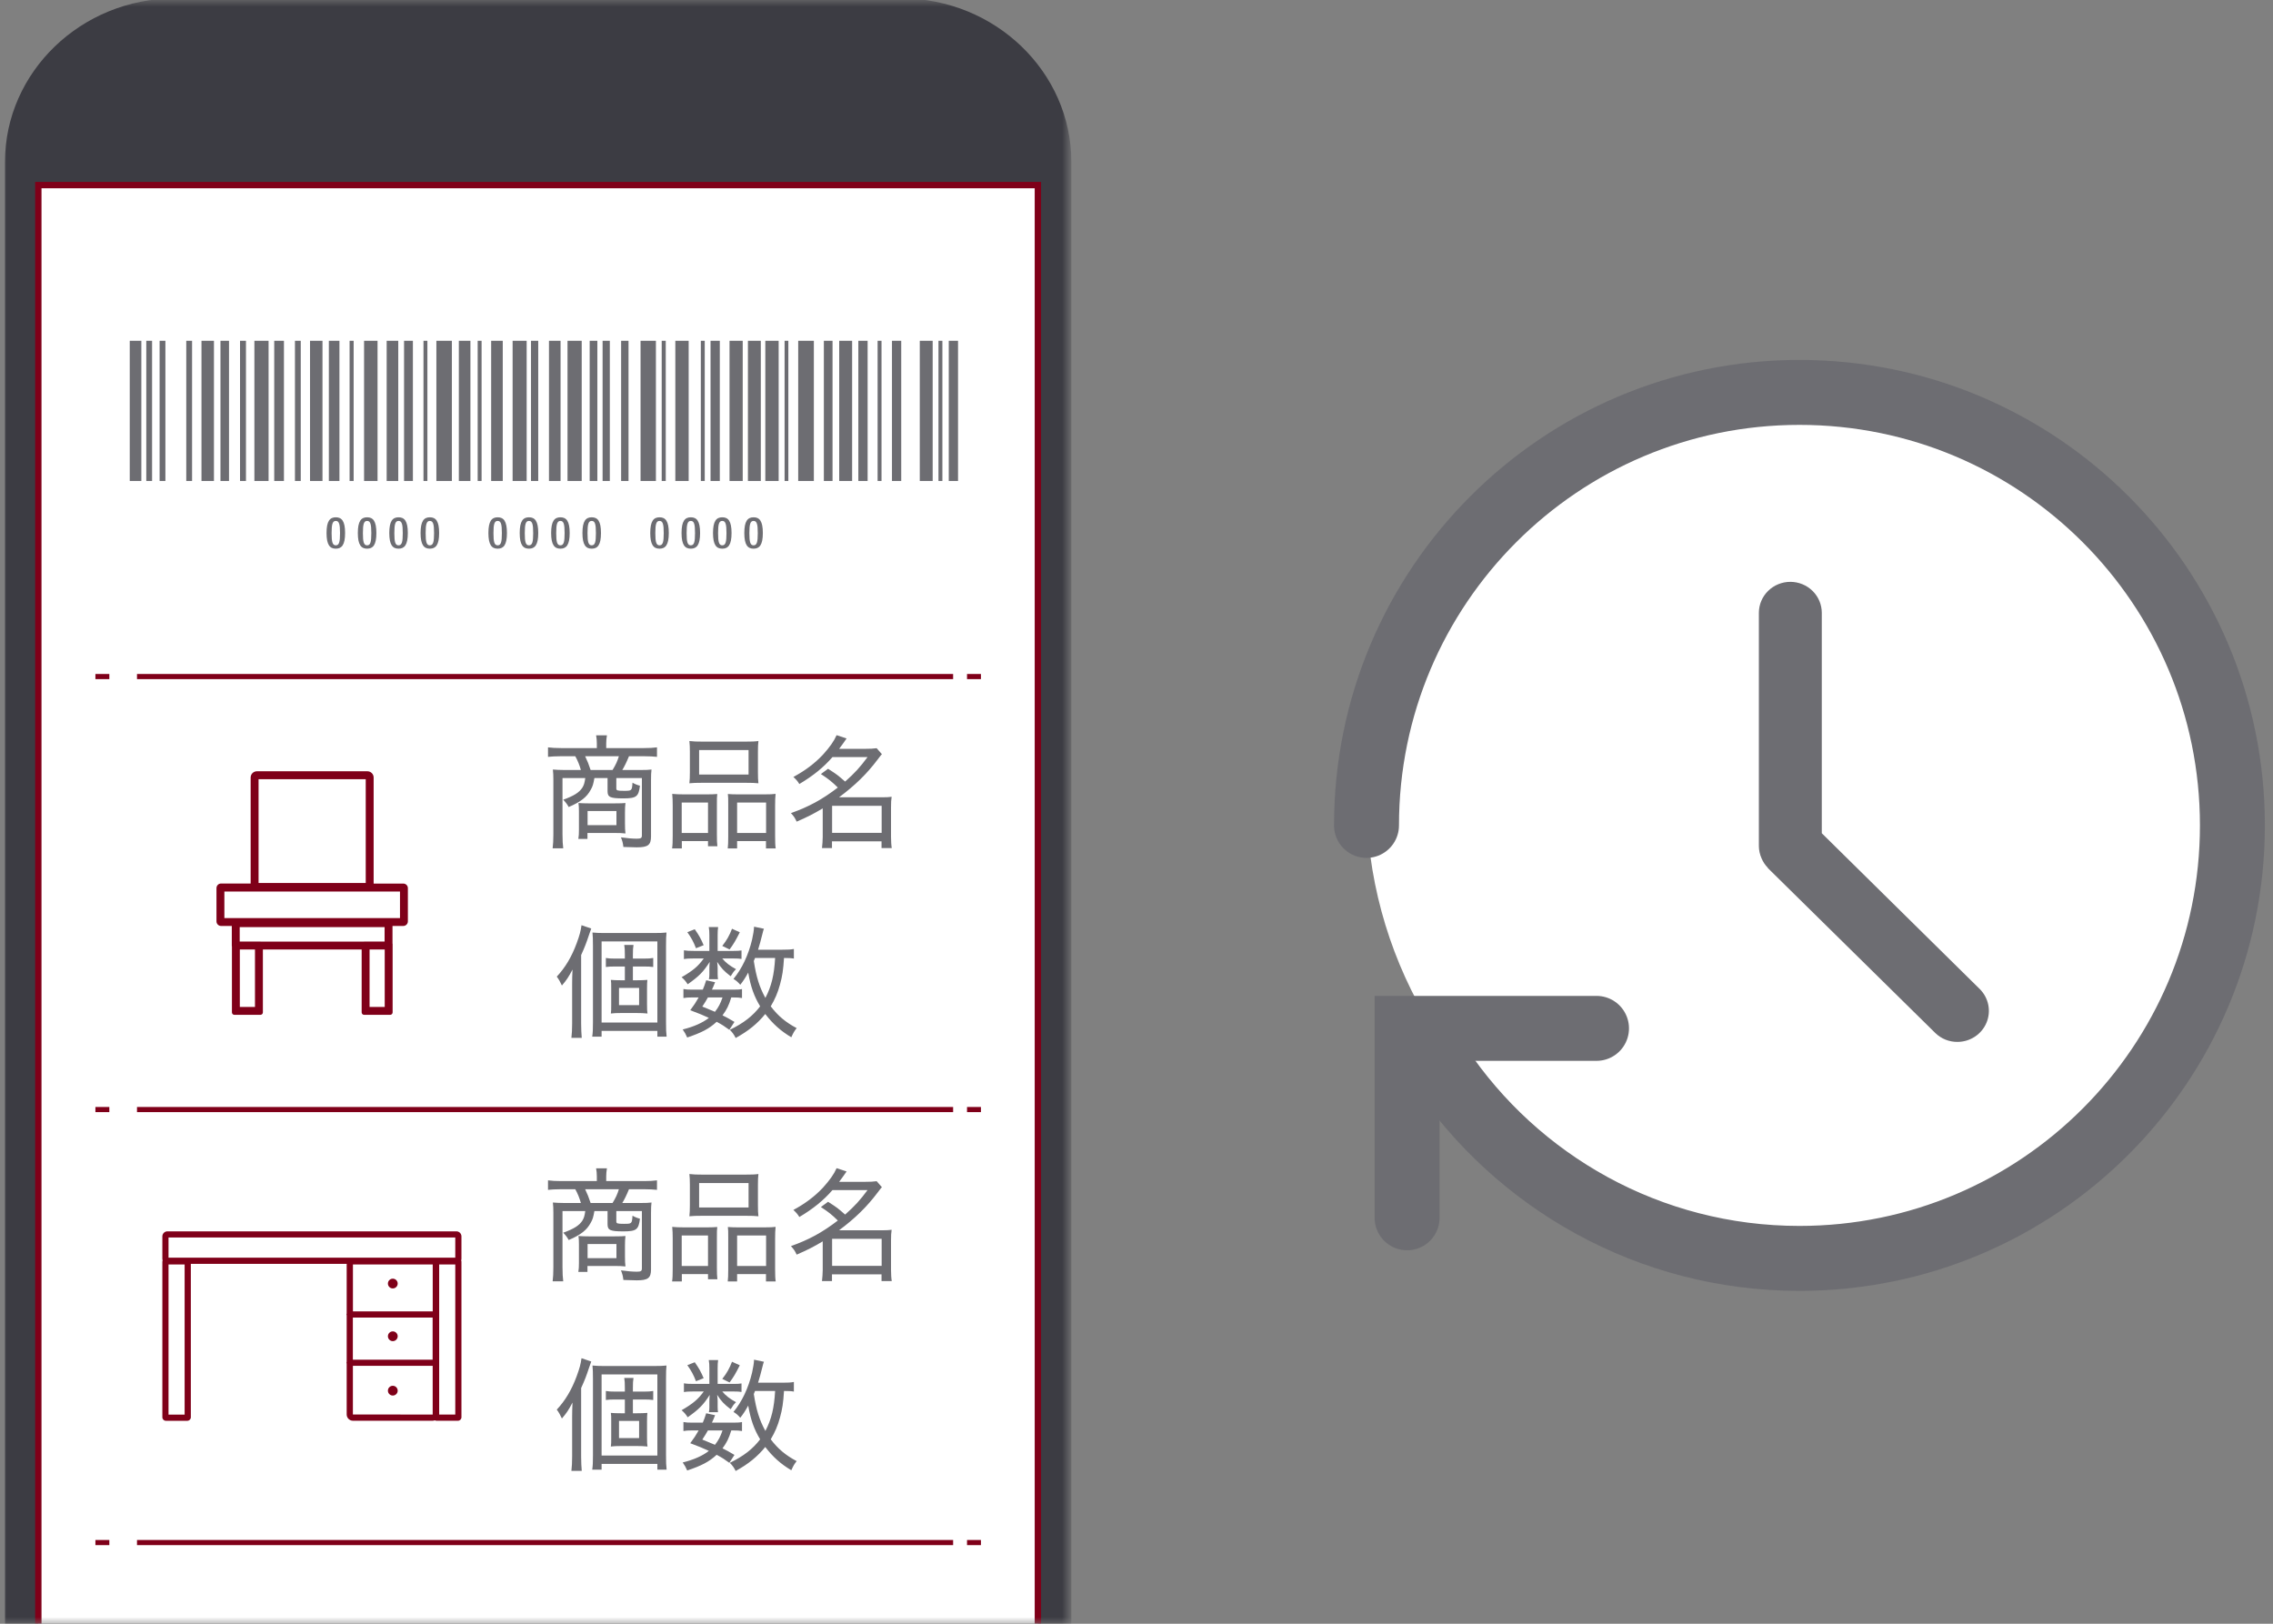 <svg width="168" height="120" viewBox="0 0 168 120" fill="none" xmlns="http://www.w3.org/2000/svg">
<rect x="0" y="0" width="168" height="120" fill="#808080" stroke="none"/>
<mask id="mask0_673_829" style="mask-type:alpha" maskUnits="userSpaceOnUse" x="0" y="0" width="79" height="120">
<rect width="79" height="120" fill="#D9D9D9"/>
</mask>
<g mask="url(#mask0_673_829)">
<g clip-path="url(#clip0_673_829)">
<path d="M79.185 145.146C79.185 151.793 73.53 157.226 66.633 157.226H12.921C6.013 157.226 0.369 151.782 0.369 145.146V11.963C0.369 5.316 6.013 -0.117 12.921 -0.117H66.633C73.541 -0.117 79.185 5.316 79.185 11.963V145.146Z" fill="#3C3C43"/>
<path d="M76.711 13.681H2.833V143.428H76.711V13.681Z" fill="white"/>
<path d="M76.711 13.681H2.833V143.428H76.711V13.681Z" stroke="#7F0019" stroke-width="0.47" stroke-miterlimit="10"/>
<path d="M7.052 82H8.081" stroke="#7F0019" stroke-width="0.38" stroke-miterlimit="10"/>
<path d="M10.126 82H70.446" stroke="#7F0019" stroke-width="0.38" stroke-miterlimit="10"/>
<path d="M71.474 82H72.502" stroke="#7F0019" stroke-width="0.38" stroke-miterlimit="10"/>
<path d="M7.052 114H8.081" stroke="#7F0019" stroke-width="0.38" stroke-miterlimit="10"/>
<path d="M10.126 114H70.446" stroke="#7F0019" stroke-width="0.38" stroke-miterlimit="10"/>
<path d="M71.474 114H72.502" stroke="#7F0019" stroke-width="0.38" stroke-miterlimit="10"/>
<path d="M7.052 50H8.081" stroke="#7F0019" stroke-width="0.38" stroke-miterlimit="10"/>
<path d="M10.126 50H70.446" stroke="#7F0019" stroke-width="0.38" stroke-miterlimit="10"/>
<path d="M71.474 50H72.502" stroke="#7F0019" stroke-width="0.38" stroke-miterlimit="10"/>
<path d="M10.447 25.185H9.59V35.546H10.447V25.185Z" fill="#6D6D72"/>
<path d="M11.24 25.185H10.812V35.546H11.24V25.185Z" fill="#6D6D72"/>
<path d="M12.225 25.185H11.797V35.546H12.225V25.185Z" fill="#6D6D72"/>
<path d="M14.196 25.185H13.767V35.546H14.196V25.185Z" fill="#6D6D72"/>
<path d="M18.18 25.185H17.741V35.546H18.18V25.185Z" fill="#6D6D72"/>
<path d="M22.229 25.185H21.8V35.546H22.229V25.185Z" fill="#6D6D72"/>
<path d="M26.138 25.185H25.838V35.546H26.138V25.185Z" fill="#6D6D72"/>
<path d="M31.589 25.185H31.3V35.546H31.589V25.185Z" fill="#6D6D72"/>
<path d="M35.595 25.185H35.306V35.546H35.595V25.185Z" fill="#6D6D72"/>
<path d="M49.207 25.185H48.907V35.546H49.207V25.185Z" fill="#6D6D72"/>
<path d="M54.895 25.185H53.92V35.546H54.895V25.185Z" fill="#6D6D72"/>
<path d="M57.551 25.185H56.565V35.546H57.551V25.185Z" fill="#6D6D72"/>
<path d="M53.202 25.185H52.517V35.546H53.202V25.185Z" fill="#6D6D72"/>
<path d="M64.127 25.185H63.441V35.546H64.127V25.185Z" fill="#6D6D72"/>
<path d="M66.611 25.185H65.926V35.546H66.611V25.185Z" fill="#6D6D72"/>
<path d="M60.153 25.185H58.996V35.546H60.153V25.185Z" fill="#6D6D72"/>
<path d="M56.233 25.185H55.28V35.546H56.233V25.185Z" fill="#6D6D72"/>
<path d="M62.981 25.185H62.027V35.546H62.981V25.185Z" fill="#6D6D72"/>
<path d="M68.935 25.185H67.982V35.546H68.935V25.185Z" fill="#6D6D72"/>
<path d="M70.81 25.185H70.124V35.546H70.81V25.185Z" fill="#6D6D72"/>
<path d="M44.152 25.185H43.584V35.546H44.152V25.185Z" fill="#6D6D72"/>
<path d="M52.088 25.185H51.799V35.546H52.088V25.185Z" fill="#6D6D72"/>
<path d="M65.154 25.185H64.865V35.546H65.154V25.185Z" fill="#6D6D72"/>
<path d="M69.653 25.185H69.364V35.546H69.653V25.185Z" fill="#6D6D72"/>
<path d="M58.268 25.185H57.99V35.546H58.268V25.185Z" fill="#6D6D72"/>
<path d="M61.534 25.185H60.892V35.546H61.534V25.185Z" fill="#6D6D72"/>
<path d="M39.782 25.185H39.247V35.546H39.782V25.185Z" fill="#6D6D72"/>
<path d="M45.073 25.185H44.538V35.546H45.073V25.185Z" fill="#6D6D72"/>
<path d="M46.455 25.185H45.908V35.546H46.455V25.185Z" fill="#6D6D72"/>
<path d="M50.9 25.185H49.914V35.546H50.9V25.185Z" fill="#6D6D72"/>
<path d="M48.479 25.185H47.344V35.546H48.479V25.185Z" fill="#6D6D72"/>
<path d="M34.77 25.185H33.913V35.546H34.77V25.185Z" fill="#6D6D72"/>
<path d="M38.926 25.185H37.887V35.546H38.926V25.185Z" fill="#6D6D72"/>
<path d="M42.995 25.185H41.946V35.546H42.995V25.185Z" fill="#6D6D72"/>
<path d="M37.159 25.185H36.302V35.546H37.159V25.185Z" fill="#6D6D72"/>
<path d="M41.432 25.185H40.575V35.546H41.432V25.185Z" fill="#6D6D72"/>
<path d="M25.088 25.185H24.306V35.546H25.088V25.185Z" fill="#6D6D72"/>
<path d="M30.518 25.185H29.864V35.546H30.518V25.185Z" fill="#6D6D72"/>
<path d="M27.905 25.185H26.909V35.546H27.905V25.185Z" fill="#6D6D72"/>
<path d="M29.436 25.185H28.579V35.546H29.436V25.185Z" fill="#6D6D72"/>
<path d="M33.399 25.185H32.253V35.546H33.399V25.185Z" fill="#6D6D72"/>
<path d="M20.986 25.185H20.269V35.546H20.986V25.185Z" fill="#6D6D72"/>
<path d="M23.835 25.185H22.914V35.546H23.835V25.185Z" fill="#6D6D72"/>
<path d="M15.813 25.185H14.892V35.546H15.813V25.185Z" fill="#6D6D72"/>
<path d="M16.927 25.185H16.295V35.546H16.927V25.185Z" fill="#6D6D72"/>
<path d="M19.851 25.185H18.802V35.546H19.851V25.185Z" fill="#6D6D72"/>
<path d="M24.82 38.23C25.259 38.23 25.506 38.509 25.506 39.39C25.506 40.27 25.259 40.549 24.82 40.549C24.381 40.549 24.135 40.27 24.135 39.39C24.135 38.509 24.381 38.23 24.82 38.23ZM24.82 40.302C25.067 40.302 25.131 40.055 25.131 39.4C25.131 38.745 25.067 38.498 24.82 38.498C24.574 38.498 24.51 38.745 24.51 39.4C24.51 40.055 24.574 40.302 24.82 40.302Z" fill="#6D6D72"/>
<path d="M27.134 38.23C27.573 38.23 27.819 38.509 27.819 39.39C27.819 40.27 27.573 40.549 27.134 40.549C26.695 40.549 26.448 40.27 26.448 39.39C26.448 38.509 26.695 38.23 27.134 38.23ZM27.134 40.302C27.38 40.302 27.445 40.055 27.445 39.4C27.445 38.745 27.38 38.498 27.134 38.498C26.888 38.498 26.823 38.745 26.823 39.4C26.823 40.055 26.888 40.302 27.134 40.302Z" fill="#6D6D72"/>
<path d="M29.457 38.23C29.896 38.23 30.143 38.509 30.143 39.39C30.143 40.27 29.896 40.549 29.457 40.549C29.018 40.549 28.772 40.27 28.772 39.39C28.772 38.509 29.018 38.23 29.457 38.23ZM29.457 40.302C29.704 40.302 29.768 40.055 29.768 39.4C29.768 38.745 29.704 38.498 29.457 38.498C29.211 38.498 29.147 38.745 29.147 39.4C29.147 40.055 29.211 40.302 29.457 40.302Z" fill="#6D6D72"/>
<path d="M31.771 38.23C32.21 38.23 32.457 38.509 32.457 39.39C32.457 40.27 32.21 40.549 31.771 40.549C31.332 40.549 31.086 40.27 31.086 39.39C31.086 38.509 31.332 38.23 31.771 38.23ZM31.771 40.302C32.017 40.302 32.082 40.055 32.082 39.4C32.082 38.745 32.017 38.498 31.771 38.498C31.525 38.498 31.46 38.745 31.46 39.4C31.46 40.055 31.525 40.302 31.771 40.302Z" fill="#6D6D72"/>
<path d="M36.784 38.23C37.223 38.23 37.469 38.509 37.469 39.39C37.469 40.27 37.223 40.549 36.784 40.549C36.345 40.549 36.098 40.27 36.098 39.39C36.098 38.509 36.345 38.23 36.784 38.23ZM36.784 40.302C37.03 40.302 37.094 40.055 37.094 39.4C37.094 38.745 37.03 38.498 36.784 38.498C36.538 38.498 36.473 38.745 36.473 39.4C36.473 40.055 36.538 40.302 36.784 40.302Z" fill="#6D6D72"/>
<path d="M39.097 38.23C39.536 38.23 39.783 38.509 39.783 39.39C39.783 40.27 39.536 40.549 39.097 40.549C38.658 40.549 38.412 40.27 38.412 39.39C38.412 38.509 38.658 38.23 39.097 38.23ZM39.097 40.302C39.344 40.302 39.408 40.055 39.408 39.4C39.408 38.745 39.344 38.498 39.097 38.498C38.851 38.498 38.787 38.745 38.787 39.4C38.787 40.055 38.851 40.302 39.097 40.302Z" fill="#6D6D72"/>
<path d="M41.421 38.23C41.86 38.23 42.106 38.509 42.106 39.39C42.106 40.27 41.86 40.549 41.421 40.549C40.982 40.549 40.735 40.27 40.735 39.39C40.735 38.509 40.982 38.23 41.421 38.23ZM41.421 40.302C41.667 40.302 41.731 40.055 41.731 39.4C41.731 38.745 41.667 38.498 41.421 38.498C41.175 38.498 41.11 38.745 41.11 39.4C41.11 40.055 41.175 40.302 41.421 40.302Z" fill="#6D6D72"/>
<path d="M43.734 38.23C44.174 38.23 44.42 38.509 44.42 39.39C44.42 40.27 44.174 40.549 43.734 40.549C43.295 40.549 43.049 40.27 43.049 39.39C43.049 38.509 43.295 38.23 43.734 38.23ZM43.734 40.302C43.981 40.302 44.045 40.055 44.045 39.4C44.045 38.745 43.981 38.498 43.734 38.498C43.488 38.498 43.424 38.745 43.424 39.4C43.424 40.055 43.488 40.302 43.734 40.302Z" fill="#6D6D72"/>
<path d="M48.746 38.23C49.186 38.23 49.432 38.509 49.432 39.39C49.432 40.27 49.186 40.549 48.746 40.549C48.307 40.549 48.061 40.27 48.061 39.39C48.061 38.509 48.307 38.23 48.746 38.23ZM48.746 40.302C48.993 40.302 49.057 40.055 49.057 39.4C49.057 38.745 48.993 38.498 48.746 38.498C48.5 38.498 48.436 38.745 48.436 39.4C48.436 40.055 48.5 40.302 48.746 40.302Z" fill="#6D6D72"/>
<path d="M51.06 38.23C51.499 38.23 51.745 38.509 51.745 39.39C51.745 40.27 51.499 40.549 51.06 40.549C50.621 40.549 50.374 40.27 50.374 39.39C50.374 38.509 50.621 38.23 51.06 38.23ZM51.06 40.302C51.306 40.302 51.37 40.055 51.37 39.4C51.37 38.745 51.306 38.498 51.06 38.498C50.814 38.498 50.749 38.745 50.749 39.4C50.749 40.055 50.814 40.302 51.06 40.302Z" fill="#6D6D72"/>
<path d="M53.384 38.23C53.824 38.23 54.07 38.509 54.07 39.39C54.07 40.27 53.824 40.549 53.384 40.549C52.945 40.549 52.699 40.27 52.699 39.39C52.699 38.509 52.945 38.23 53.384 38.23ZM53.384 40.302C53.631 40.302 53.695 40.055 53.695 39.4C53.695 38.745 53.631 38.498 53.384 38.498C53.138 38.498 53.074 38.745 53.074 39.4C53.074 40.055 53.138 40.302 53.384 40.302Z" fill="#6D6D72"/>
<path d="M55.698 38.23C56.137 38.23 56.383 38.509 56.383 39.39C56.383 40.27 56.137 40.549 55.698 40.549C55.259 40.549 55.013 40.27 55.013 39.39C55.013 38.509 55.259 38.23 55.698 38.23ZM55.698 40.302C55.944 40.302 56.008 40.055 56.008 39.4C56.008 38.745 55.944 38.498 55.698 38.498C55.452 38.498 55.387 38.745 55.387 39.4C55.387 40.055 55.452 40.302 55.698 40.302Z" fill="#6D6D72"/>
<path d="M44.113 55.286H41.476C41.071 55.286 40.792 55.268 40.504 55.232V55.934C40.756 55.907 41.062 55.889 41.44 55.889H42.52C42.691 56.186 42.844 56.573 42.934 56.906H41.728C41.404 56.906 41.044 56.888 40.864 56.87C40.891 57.113 40.9 57.329 40.9 57.617V61.676C40.9 62.117 40.882 62.387 40.846 62.693H41.629C41.593 62.396 41.575 62.117 41.575 61.676V57.5H43.258C43.204 57.887 43.159 58.013 43.042 58.211C42.808 58.571 42.421 58.814 41.629 59.102C41.827 59.309 41.917 59.435 42.034 59.642C42.934 59.255 43.375 58.904 43.663 58.364C43.807 58.112 43.852 57.959 43.933 57.5H44.905V58.472C44.905 58.913 45.094 59.003 46.066 59.003C47.038 59.003 47.2 58.877 47.299 58.067C47.137 58.031 46.867 57.923 46.75 57.842C46.705 58.445 46.705 58.445 46.093 58.445C45.625 58.445 45.553 58.418 45.553 58.265V57.5H47.443V61.739C47.443 61.937 47.371 61.982 47.056 61.982C46.768 61.982 46.336 61.946 45.895 61.883C46.003 62.162 46.039 62.288 46.075 62.594C46.498 62.612 46.831 62.621 47.065 62.621C47.893 62.621 48.118 62.45 48.118 61.811V57.617C48.118 57.275 48.127 57.095 48.154 56.87C47.938 56.897 47.749 56.906 47.317 56.906H45.994C46.147 56.654 46.309 56.33 46.489 55.889H47.623C48.01 55.889 48.307 55.907 48.559 55.934V55.232C48.289 55.268 48.01 55.286 47.596 55.286H44.806V54.935C44.806 54.737 44.824 54.539 44.86 54.341H44.059C44.095 54.548 44.113 54.71 44.113 54.935V55.286ZM43.654 56.906C43.501 56.456 43.429 56.267 43.249 55.889H45.742C45.634 56.249 45.517 56.51 45.274 56.906H43.654ZM46.192 60.056C46.192 59.759 46.201 59.57 46.228 59.345C46.075 59.363 45.841 59.372 45.427 59.372H43.519C43.186 59.372 42.997 59.363 42.754 59.345C42.781 59.516 42.79 59.714 42.79 59.948V61.343C42.79 61.613 42.781 61.784 42.745 62H43.42V61.559H45.418C45.769 61.559 45.994 61.568 46.228 61.595C46.201 61.343 46.192 61.199 46.192 60.839V60.056ZM43.429 59.939H45.562V60.983H43.429V59.939ZM50.989 57.095C50.989 57.41 50.98 57.653 50.953 57.887C51.214 57.86 51.457 57.851 51.898 57.851H55.111C55.57 57.851 55.786 57.86 56.056 57.887C56.029 57.662 56.02 57.437 56.02 57.086V55.529C56.02 55.187 56.029 54.998 56.056 54.764C55.804 54.8 55.561 54.809 55.039 54.809H51.97C51.484 54.809 51.241 54.8 50.953 54.764C50.98 54.998 50.989 55.223 50.989 55.529V57.095ZM51.673 55.43H55.327V57.239H51.673V55.43ZM49.72 61.757C49.72 62.216 49.711 62.468 49.675 62.702H50.395V62.162H52.33V62.54H53.023C52.996 62.333 52.987 62.09 52.987 61.676V59.507C52.987 59.012 52.987 58.877 53.014 58.679C52.789 58.697 52.582 58.706 52.303 58.706H50.53C50.179 58.706 49.954 58.697 49.684 58.67C49.711 58.949 49.72 59.183 49.72 59.534V61.757ZM50.386 59.309H52.33V61.559H50.386V59.309ZM53.824 61.847C53.824 62.252 53.815 62.477 53.788 62.702H54.481V62.162H56.614V62.702H57.334C57.298 62.486 57.289 62.243 57.289 61.757V59.543C57.289 59.183 57.298 58.913 57.325 58.67C57.118 58.697 56.902 58.706 56.542 58.706H54.508C54.211 58.706 54.013 58.697 53.797 58.679C53.824 58.886 53.824 59.021 53.824 59.435V61.847ZM54.481 59.309H56.623V61.559H54.481V59.309ZM60.673 57.203C61.276 57.599 61.492 57.779 61.924 58.202C60.772 59.084 59.8 59.615 58.459 60.092C58.675 60.326 58.765 60.461 58.882 60.722C59.71 60.362 60.133 60.146 60.808 59.741V61.856C60.808 62.117 60.781 62.423 60.754 62.675H61.492V62.18H65.155V62.675H65.911C65.875 62.468 65.857 62.153 65.857 61.856V59.642C65.857 59.336 65.866 59.111 65.902 58.886C65.695 58.913 65.533 58.922 65.218 58.922H62.014C63.193 58.049 64.084 57.176 64.867 56.132C65.038 55.898 65.083 55.853 65.182 55.736L64.795 55.295C64.543 55.331 64.318 55.34 63.976 55.34H62.023C62.248 55.043 62.329 54.926 62.572 54.575L61.834 54.332C61.636 54.782 61.33 55.214 60.817 55.781C60.214 56.42 59.512 56.951 58.639 57.419C58.846 57.608 58.954 57.734 59.08 57.941C60.097 57.338 60.871 56.708 61.528 55.952H64.12C63.571 56.699 63.166 57.14 62.464 57.761C61.897 57.266 61.897 57.266 61.204 56.816L60.673 57.203ZM61.501 59.552H65.164V61.55H61.501V59.552Z" fill="#6D6D72"/>
<path d="M42.953 70.582C43.223 69.988 43.349 69.655 43.529 69.106C43.619 68.845 43.637 68.782 43.7 68.62L42.98 68.377C42.917 68.827 42.845 69.097 42.629 69.691C42.251 70.717 41.783 71.5 41.153 72.175C41.306 72.382 41.405 72.562 41.531 72.832C41.873 72.436 42.035 72.193 42.314 71.653C42.296 72.13 42.287 72.319 42.287 72.715V75.631C42.287 76.09 42.269 76.378 42.233 76.702H42.998C42.971 76.369 42.953 76.063 42.953 75.649V70.582ZM46.778 72.445V71.428H47.606C47.912 71.428 48.056 71.437 48.281 71.464V70.798C48.074 70.834 47.903 70.843 47.597 70.843H46.778V70.582C46.778 70.222 46.787 70.033 46.823 69.835H46.139C46.175 70.042 46.184 70.222 46.184 70.582V70.843H45.437C45.158 70.843 44.978 70.834 44.78 70.798V71.464C44.978 71.437 45.167 71.428 45.437 71.428H46.184V72.445H45.914C45.563 72.445 45.374 72.436 45.149 72.418C45.176 72.589 45.176 72.688 45.176 73.084V74.218C45.176 74.614 45.176 74.722 45.149 74.902C45.392 74.875 45.581 74.866 45.914 74.866H47.066C47.336 74.866 47.597 74.875 47.858 74.902C47.831 74.74 47.822 74.614 47.822 74.191V73.102C47.822 72.706 47.831 72.58 47.849 72.418C47.606 72.436 47.39 72.445 47.066 72.445H46.778ZM45.752 73.012H47.237V74.281H45.752V73.012ZM43.826 75.541C43.826 76.054 43.817 76.315 43.772 76.612H44.465V76.189H48.587V76.612H49.271C49.235 76.315 49.226 76.081 49.226 75.505V69.943C49.226 69.376 49.235 69.169 49.262 68.917C48.992 68.944 48.794 68.953 48.335 68.953H44.627C44.303 68.953 44.069 68.944 43.79 68.917C43.817 69.178 43.826 69.43 43.826 69.898V75.541ZM44.465 69.574H48.587V75.568H44.465V69.574ZM58.676 70.132C58.442 70.177 58.244 70.186 57.83 70.186H56.03C56.138 69.835 56.237 69.493 56.345 69.043C56.408 68.791 56.417 68.755 56.462 68.638L55.733 68.485C55.724 68.746 55.67 69.061 55.589 69.43C55.319 70.582 54.833 71.599 54.212 72.346C54.419 72.472 54.536 72.571 54.716 72.778C54.959 72.463 55.076 72.283 55.301 71.878C55.49 72.94 55.724 73.606 56.183 74.371C55.643 75.082 54.959 75.613 53.942 76.108C54.14 76.306 54.248 76.459 54.374 76.711C55.31 76.198 55.985 75.649 56.561 74.938C57.128 75.676 57.713 76.198 58.487 76.657C58.631 76.333 58.721 76.18 58.883 75.982C58.082 75.559 57.506 75.082 56.966 74.371C57.272 73.858 57.488 73.363 57.65 72.76C57.821 72.148 57.893 71.671 57.947 70.798C58.325 70.798 58.487 70.807 58.676 70.843V70.132ZM57.29 70.798C57.218 72.067 57.02 72.886 56.57 73.75C56.129 72.949 55.895 72.193 55.715 71.023C55.76 70.924 55.769 70.897 55.805 70.798H57.29ZM54.284 75.523C53.87 75.28 53.735 75.199 53.402 75.037C53.717 74.605 53.861 74.326 54.05 73.714H54.167C54.482 73.714 54.653 73.723 54.842 73.759V73.093C54.68 73.129 54.509 73.138 54.203 73.138H52.619C52.709 72.94 52.754 72.859 52.853 72.589L52.196 72.445C52.088 72.787 52.043 72.904 51.944 73.138H51.17C50.855 73.138 50.693 73.129 50.513 73.093V73.759C50.702 73.723 50.864 73.714 51.17 73.714H51.638C51.413 74.11 51.323 74.245 51.017 74.659C51.692 74.911 51.971 75.028 52.394 75.226C51.935 75.586 51.269 75.883 50.459 76.081C50.603 76.288 50.693 76.441 50.792 76.675C51.863 76.315 52.412 76.027 52.97 75.514C53.42 75.757 53.519 75.829 53.906 76.108L54.284 75.523ZM53.402 73.714C53.249 74.164 53.114 74.425 52.844 74.776C52.556 74.65 52.403 74.587 51.908 74.389C52.115 74.074 52.178 73.975 52.322 73.714H53.402ZM53.042 70.276V69.106C53.042 68.863 53.051 68.683 53.078 68.512H52.385C52.421 68.71 52.43 68.863 52.43 69.115V70.276H51.287C50.936 70.276 50.747 70.267 50.549 70.231V70.879C50.729 70.843 50.954 70.834 51.269 70.834H52.016C51.593 71.419 51.215 71.734 50.378 72.22C50.576 72.391 50.684 72.517 50.828 72.742C51.665 72.148 51.98 71.833 52.457 71.086C52.439 71.266 52.43 71.419 52.43 71.554V72.013C52.43 72.13 52.421 72.256 52.394 72.364H53.069C53.051 72.256 53.042 72.121 53.042 71.995V71.545C53.042 71.419 53.033 71.293 53.006 71.086C53.312 71.554 53.501 71.761 54.005 72.148C54.203 71.824 54.221 71.806 54.401 71.626C53.96 71.392 53.609 71.122 53.384 70.834H54.203C54.5 70.834 54.653 70.843 54.806 70.87V70.24C54.671 70.267 54.5 70.276 54.212 70.276H53.042ZM50.801 68.89C51.089 69.295 51.26 69.601 51.44 70.078L52.007 69.853C51.809 69.385 51.674 69.133 51.35 68.674L50.801 68.89ZM54.104 68.638C53.915 69.133 53.717 69.484 53.384 69.907L53.924 70.168C54.23 69.754 54.365 69.52 54.68 68.899L54.104 68.638Z" fill="#6D6D72"/>
<path d="M44.113 87.286H41.476C41.071 87.286 40.792 87.268 40.504 87.232V87.934C40.756 87.907 41.062 87.889 41.44 87.889H42.52C42.691 88.186 42.844 88.573 42.934 88.906H41.728C41.404 88.906 41.044 88.888 40.864 88.87C40.891 89.113 40.9 89.329 40.9 89.617V93.676C40.9 94.117 40.882 94.387 40.846 94.693H41.629C41.593 94.396 41.575 94.117 41.575 93.676V89.5H43.258C43.204 89.887 43.159 90.013 43.042 90.211C42.808 90.571 42.421 90.814 41.629 91.102C41.827 91.309 41.917 91.435 42.034 91.642C42.934 91.255 43.375 90.904 43.663 90.364C43.807 90.112 43.852 89.959 43.933 89.5H44.905V90.472C44.905 90.913 45.094 91.003 46.066 91.003C47.038 91.003 47.2 90.877 47.299 90.067C47.137 90.031 46.867 89.923 46.75 89.842C46.705 90.445 46.705 90.445 46.093 90.445C45.625 90.445 45.553 90.418 45.553 90.265V89.5H47.443V93.739C47.443 93.937 47.371 93.982 47.056 93.982C46.768 93.982 46.336 93.946 45.895 93.883C46.003 94.162 46.039 94.288 46.075 94.594C46.498 94.612 46.831 94.621 47.065 94.621C47.893 94.621 48.118 94.45 48.118 93.811V89.617C48.118 89.275 48.127 89.095 48.154 88.87C47.938 88.897 47.749 88.906 47.317 88.906H45.994C46.147 88.654 46.309 88.33 46.489 87.889H47.623C48.01 87.889 48.307 87.907 48.559 87.934V87.232C48.289 87.268 48.01 87.286 47.596 87.286H44.806V86.935C44.806 86.737 44.824 86.539 44.86 86.341H44.059C44.095 86.548 44.113 86.71 44.113 86.935V87.286ZM43.654 88.906C43.501 88.456 43.429 88.267 43.249 87.889H45.742C45.634 88.249 45.517 88.51 45.274 88.906H43.654ZM46.192 92.056C46.192 91.759 46.201 91.57 46.228 91.345C46.075 91.363 45.841 91.372 45.427 91.372H43.519C43.186 91.372 42.997 91.363 42.754 91.345C42.781 91.516 42.79 91.714 42.79 91.948V93.343C42.79 93.613 42.781 93.784 42.745 94H43.42V93.559H45.418C45.769 93.559 45.994 93.568 46.228 93.595C46.201 93.343 46.192 93.199 46.192 92.839V92.056ZM43.429 91.939H45.562V92.983H43.429V91.939ZM50.989 89.095C50.989 89.41 50.98 89.653 50.953 89.887C51.214 89.86 51.457 89.851 51.898 89.851H55.111C55.57 89.851 55.786 89.86 56.056 89.887C56.029 89.662 56.02 89.437 56.02 89.086V87.529C56.02 87.187 56.029 86.998 56.056 86.764C55.804 86.8 55.561 86.809 55.039 86.809H51.97C51.484 86.809 51.241 86.8 50.953 86.764C50.98 86.998 50.989 87.223 50.989 87.529V89.095ZM51.673 87.43H55.327V89.239H51.673V87.43ZM49.72 93.757C49.72 94.216 49.711 94.468 49.675 94.702H50.395V94.162H52.33V94.54H53.023C52.996 94.333 52.987 94.09 52.987 93.676V91.507C52.987 91.012 52.987 90.877 53.014 90.679C52.789 90.697 52.582 90.706 52.303 90.706H50.53C50.179 90.706 49.954 90.697 49.684 90.67C49.711 90.949 49.72 91.183 49.72 91.534V93.757ZM50.386 91.309H52.33V93.559H50.386V91.309ZM53.824 93.847C53.824 94.252 53.815 94.477 53.788 94.702H54.481V94.162H56.614V94.702H57.334C57.298 94.486 57.289 94.243 57.289 93.757V91.543C57.289 91.183 57.298 90.913 57.325 90.67C57.118 90.697 56.902 90.706 56.542 90.706H54.508C54.211 90.706 54.013 90.697 53.797 90.679C53.824 90.886 53.824 91.021 53.824 91.435V93.847ZM54.481 91.309H56.623V93.559H54.481V91.309ZM60.673 89.203C61.276 89.599 61.492 89.779 61.924 90.202C60.772 91.084 59.8 91.615 58.459 92.092C58.675 92.326 58.765 92.461 58.882 92.722C59.71 92.362 60.133 92.146 60.808 91.741V93.856C60.808 94.117 60.781 94.423 60.754 94.675H61.492V94.18H65.155V94.675H65.911C65.875 94.468 65.857 94.153 65.857 93.856V91.642C65.857 91.336 65.866 91.111 65.902 90.886C65.695 90.913 65.533 90.922 65.218 90.922H62.014C63.193 90.049 64.084 89.176 64.867 88.132C65.038 87.898 65.083 87.853 65.182 87.736L64.795 87.295C64.543 87.331 64.318 87.34 63.976 87.34H62.023C62.248 87.043 62.329 86.926 62.572 86.575L61.834 86.332C61.636 86.782 61.33 87.214 60.817 87.781C60.214 88.42 59.512 88.951 58.639 89.419C58.846 89.608 58.954 89.734 59.08 89.941C60.097 89.338 60.871 88.708 61.528 87.952H64.12C63.571 88.699 63.166 89.14 62.464 89.761C61.897 89.266 61.897 89.266 61.204 88.816L60.673 89.203ZM61.501 91.552H65.164V93.55H61.501V91.552Z" fill="#6D6D72"/>
<path d="M42.953 102.582C43.223 101.988 43.349 101.655 43.529 101.106C43.619 100.845 43.637 100.782 43.7 100.62L42.98 100.377C42.917 100.827 42.845 101.097 42.629 101.691C42.251 102.717 41.783 103.5 41.153 104.175C41.306 104.382 41.405 104.562 41.531 104.832C41.873 104.436 42.035 104.193 42.314 103.653C42.296 104.13 42.287 104.319 42.287 104.715V107.631C42.287 108.09 42.269 108.378 42.233 108.702H42.998C42.971 108.369 42.953 108.063 42.953 107.649V102.582ZM46.778 104.445V103.428H47.606C47.912 103.428 48.056 103.437 48.281 103.464V102.798C48.074 102.834 47.903 102.843 47.597 102.843H46.778V102.582C46.778 102.222 46.787 102.033 46.823 101.835H46.139C46.175 102.042 46.184 102.222 46.184 102.582V102.843H45.437C45.158 102.843 44.978 102.834 44.78 102.798V103.464C44.978 103.437 45.167 103.428 45.437 103.428H46.184V104.445H45.914C45.563 104.445 45.374 104.436 45.149 104.418C45.176 104.589 45.176 104.688 45.176 105.084V106.218C45.176 106.614 45.176 106.722 45.149 106.902C45.392 106.875 45.581 106.866 45.914 106.866H47.066C47.336 106.866 47.597 106.875 47.858 106.902C47.831 106.74 47.822 106.614 47.822 106.191V105.102C47.822 104.706 47.831 104.58 47.849 104.418C47.606 104.436 47.39 104.445 47.066 104.445H46.778ZM45.752 105.012H47.237V106.281H45.752V105.012ZM43.826 107.541C43.826 108.054 43.817 108.315 43.772 108.612H44.465V108.189H48.587V108.612H49.271C49.235 108.315 49.226 108.081 49.226 107.505V101.943C49.226 101.376 49.235 101.169 49.262 100.917C48.992 100.944 48.794 100.953 48.335 100.953H44.627C44.303 100.953 44.069 100.944 43.79 100.917C43.817 101.178 43.826 101.43 43.826 101.898V107.541ZM44.465 101.574H48.587V107.568H44.465V101.574ZM58.676 102.132C58.442 102.177 58.244 102.186 57.83 102.186H56.03C56.138 101.835 56.237 101.493 56.345 101.043C56.408 100.791 56.417 100.755 56.462 100.638L55.733 100.485C55.724 100.746 55.67 101.061 55.589 101.43C55.319 102.582 54.833 103.599 54.212 104.346C54.419 104.472 54.536 104.571 54.716 104.778C54.959 104.463 55.076 104.283 55.301 103.878C55.49 104.94 55.724 105.606 56.183 106.371C55.643 107.082 54.959 107.613 53.942 108.108C54.14 108.306 54.248 108.459 54.374 108.711C55.31 108.198 55.985 107.649 56.561 106.938C57.128 107.676 57.713 108.198 58.487 108.657C58.631 108.333 58.721 108.18 58.883 107.982C58.082 107.559 57.506 107.082 56.966 106.371C57.272 105.858 57.488 105.363 57.65 104.76C57.821 104.148 57.893 103.671 57.947 102.798C58.325 102.798 58.487 102.807 58.676 102.843V102.132ZM57.29 102.798C57.218 104.067 57.02 104.886 56.57 105.75C56.129 104.949 55.895 104.193 55.715 103.023C55.76 102.924 55.769 102.897 55.805 102.798H57.29ZM54.284 107.523C53.87 107.28 53.735 107.199 53.402 107.037C53.717 106.605 53.861 106.326 54.05 105.714H54.167C54.482 105.714 54.653 105.723 54.842 105.759V105.093C54.68 105.129 54.509 105.138 54.203 105.138H52.619C52.709 104.94 52.754 104.859 52.853 104.589L52.196 104.445C52.088 104.787 52.043 104.904 51.944 105.138H51.17C50.855 105.138 50.693 105.129 50.513 105.093V105.759C50.702 105.723 50.864 105.714 51.17 105.714H51.638C51.413 106.11 51.323 106.245 51.017 106.659C51.692 106.911 51.971 107.028 52.394 107.226C51.935 107.586 51.269 107.883 50.459 108.081C50.603 108.288 50.693 108.441 50.792 108.675C51.863 108.315 52.412 108.027 52.97 107.514C53.42 107.757 53.519 107.829 53.906 108.108L54.284 107.523ZM53.402 105.714C53.249 106.164 53.114 106.425 52.844 106.776C52.556 106.65 52.403 106.587 51.908 106.389C52.115 106.074 52.178 105.975 52.322 105.714H53.402ZM53.042 102.276V101.106C53.042 100.863 53.051 100.683 53.078 100.512H52.385C52.421 100.71 52.43 100.863 52.43 101.115V102.276H51.287C50.936 102.276 50.747 102.267 50.549 102.231V102.879C50.729 102.843 50.954 102.834 51.269 102.834H52.016C51.593 103.419 51.215 103.734 50.378 104.22C50.576 104.391 50.684 104.517 50.828 104.742C51.665 104.148 51.98 103.833 52.457 103.086C52.439 103.266 52.43 103.419 52.43 103.554V104.013C52.43 104.13 52.421 104.256 52.394 104.364H53.069C53.051 104.256 53.042 104.121 53.042 103.995V103.545C53.042 103.419 53.033 103.293 53.006 103.086C53.312 103.554 53.501 103.761 54.005 104.148C54.203 103.824 54.221 103.806 54.401 103.626C53.96 103.392 53.609 103.122 53.384 102.834H54.203C54.5 102.834 54.653 102.843 54.806 102.87V102.24C54.671 102.267 54.5 102.276 54.212 102.276H53.042ZM50.801 100.89C51.089 101.295 51.26 101.601 51.44 102.078L52.007 101.853C51.809 101.385 51.674 101.133 51.35 100.674L50.801 100.89ZM54.104 100.638C53.915 101.133 53.717 101.484 53.384 101.907L53.924 102.168C54.23 101.754 54.365 101.52 54.68 100.899L54.104 100.638Z" fill="#6D6D72"/>
<g clip-path="url(#clip1_673_829)">
<path fill-rule="evenodd" clip-rule="evenodd" d="M12.306 91.306H33.727V93.142L33.727 104.77H26.076V93.142L13.836 93.142V104.77H12.306V93.142V92.836V91.306Z" fill="white"/>
<path d="M34.106 91.373C34.106 91.168 33.938 91 33.733 91H12.373C12.168 91 12 91.168 12 91.373V93.032C12 93.072 12.009 93.112 12.021 93.148C12.009 93.179 12 93.213 12 93.249V104.743C12 104.884 12.116 105 12.257 105H13.848C13.989 105 14.105 104.884 14.105 104.743V93.402H25.63C25.63 93.418 25.624 93.436 25.624 93.451V97.068C25.614 97.093 25.608 97.114 25.608 97.142C25.608 97.169 25.614 97.191 25.624 97.215V100.636C25.614 100.661 25.608 100.682 25.608 100.71C25.608 100.737 25.614 100.759 25.624 100.783V104.535C25.624 104.789 25.832 104.997 26.086 104.997H31.976C32.035 104.997 32.09 104.985 32.139 104.966C32.175 104.985 32.215 104.997 32.258 104.997H33.849C33.99 104.997 34.106 104.881 34.106 104.74V93.249C34.106 93.213 34.1 93.179 34.085 93.148C34.097 93.112 34.106 93.072 34.106 93.032V91.373ZM31.98 96.918H26.086V93.448H31.976L31.983 93.454V96.918H31.98ZM26.083 97.374H31.976V100.486H26.08V97.374H26.083ZM13.646 104.544H12.456V93.448H13.646V104.544ZM12.456 91.456H33.65V92.946H12.456V91.456ZM31.976 104.541L26.083 104.535V100.939H31.98V104.541H31.976ZM33.65 104.541H32.46V93.448H33.65V104.544V104.541Z" fill="#7F0019"/>
<path d="M29.032 94.498C28.834 94.498 28.671 94.66 28.671 94.859C28.671 95.058 28.834 95.22 29.032 95.22C29.231 95.22 29.394 95.058 29.394 94.859C29.394 94.66 29.231 94.498 29.032 94.498Z" fill="#7F0019"/>
<path d="M29.032 98.393C28.834 98.393 28.671 98.555 28.671 98.754C28.671 98.953 28.834 99.115 29.032 99.115C29.231 99.115 29.394 98.953 29.394 98.754C29.394 98.555 29.231 98.393 29.032 98.393Z" fill="#7F0019"/>
<path d="M29.032 103.136C29.231 103.136 29.394 102.974 29.394 102.775C29.394 102.576 29.231 102.414 29.032 102.414C28.834 102.414 28.671 102.576 28.671 102.775C28.671 102.974 28.834 103.136 29.032 103.136Z" fill="#7F0019"/>
</g>
<g clip-path="url(#clip2_673_829)">
<path fill-rule="evenodd" clip-rule="evenodd" d="M18.829 57.286H27.314V65.571H29.86V68.143L28.729 68.143V69.857V74.714H27.032V69.857H19.111V74.714H17.414V69.857V68.143L16.283 68.143V65.571H18.829V57.286Z" fill="white"/>
<path d="M29.806 65.299H27.616V57.461C27.616 57.208 27.41 57 27.158 57H18.985C18.733 57 18.526 57.208 18.526 57.461V65.295H16.337C16.148 65.295 16 65.448 16 65.638V68.093C16 68.278 16.153 68.432 16.337 68.432H17.133V69.906C17.133 69.906 17.137 69.928 17.142 69.942V74.819C17.142 74.919 17.223 75 17.322 75H19.25C19.349 75 19.43 74.919 19.43 74.819V70.172H26.731V74.819C26.731 74.919 26.812 75 26.911 75H28.839C28.938 75 29.019 74.919 29.019 74.819V69.761C29.019 69.761 29.015 69.738 29.01 69.725V68.432H29.806C29.994 68.432 30.147 68.278 30.147 68.093V65.638C30.147 65.448 29.994 65.299 29.806 65.299ZM19.111 57.588H27.032V65.254H19.111V57.588ZM18.846 74.417H17.726V70.172H18.846V74.417ZM26.888 69.589H19.273C19.273 69.589 19.259 69.585 19.25 69.585H17.717V68.518H28.426V69.585H26.911C26.911 69.585 26.897 69.585 26.888 69.589ZM28.435 74.417H27.315V70.172H28.435V74.417ZM29.563 67.849H16.584V65.887H29.563V67.849Z" fill="#7F0019"/>
</g>
</g>
</g>
<circle cx="133" cy="59" r="32" fill="white"/>
<path d="M101 61C101 43.327 115.327 29 133 29C150.673 29 165 43.327 165 61C165 78.673 150.673 93 133 93C121.905 93 112.129 87.354 106.389 78.778" stroke="#6D6D72" stroke-width="4.8" stroke-linecap="round"/>
<path d="M118 76L104 76L104 90" stroke="#6D6D72" stroke-width="4.8" stroke-linecap="round"/>
<path d="M144.681 77C144.377 77.003 144.077 76.946 143.795 76.834C143.514 76.721 143.259 76.555 143.043 76.345L130.664 64.154V64.135C130.464 63.931 130.305 63.691 130.196 63.428C130.068 63.14 130.001 62.831 130 62.517V45.293C130 44.685 130.245 44.102 130.681 43.672C131.117 43.242 131.709 43 132.326 43C132.942 43 133.534 43.242 133.97 43.672C134.406 44.102 134.651 44.685 134.651 45.293V61.58L146.332 73.099C146.652 73.42 146.87 73.827 146.957 74.269C147.044 74.711 146.998 75.168 146.823 75.584C146.649 76 146.353 76.356 145.975 76.608C145.596 76.86 145.151 76.996 144.694 77" fill="#6D6D72"/>
<defs>
<clipPath id="clip0_673_829">
<rect width="79.207" height="157" fill="white" transform="translate(0.324)"/>
</clipPath>
<clipPath id="clip1_673_829">
<rect width="22.106" height="14" fill="white" transform="translate(12 91)"/>
</clipPath>
<clipPath id="clip2_673_829">
<rect width="14.143" height="18" fill="white" transform="translate(16 57)"/>
</clipPath>
</defs>
</svg>
